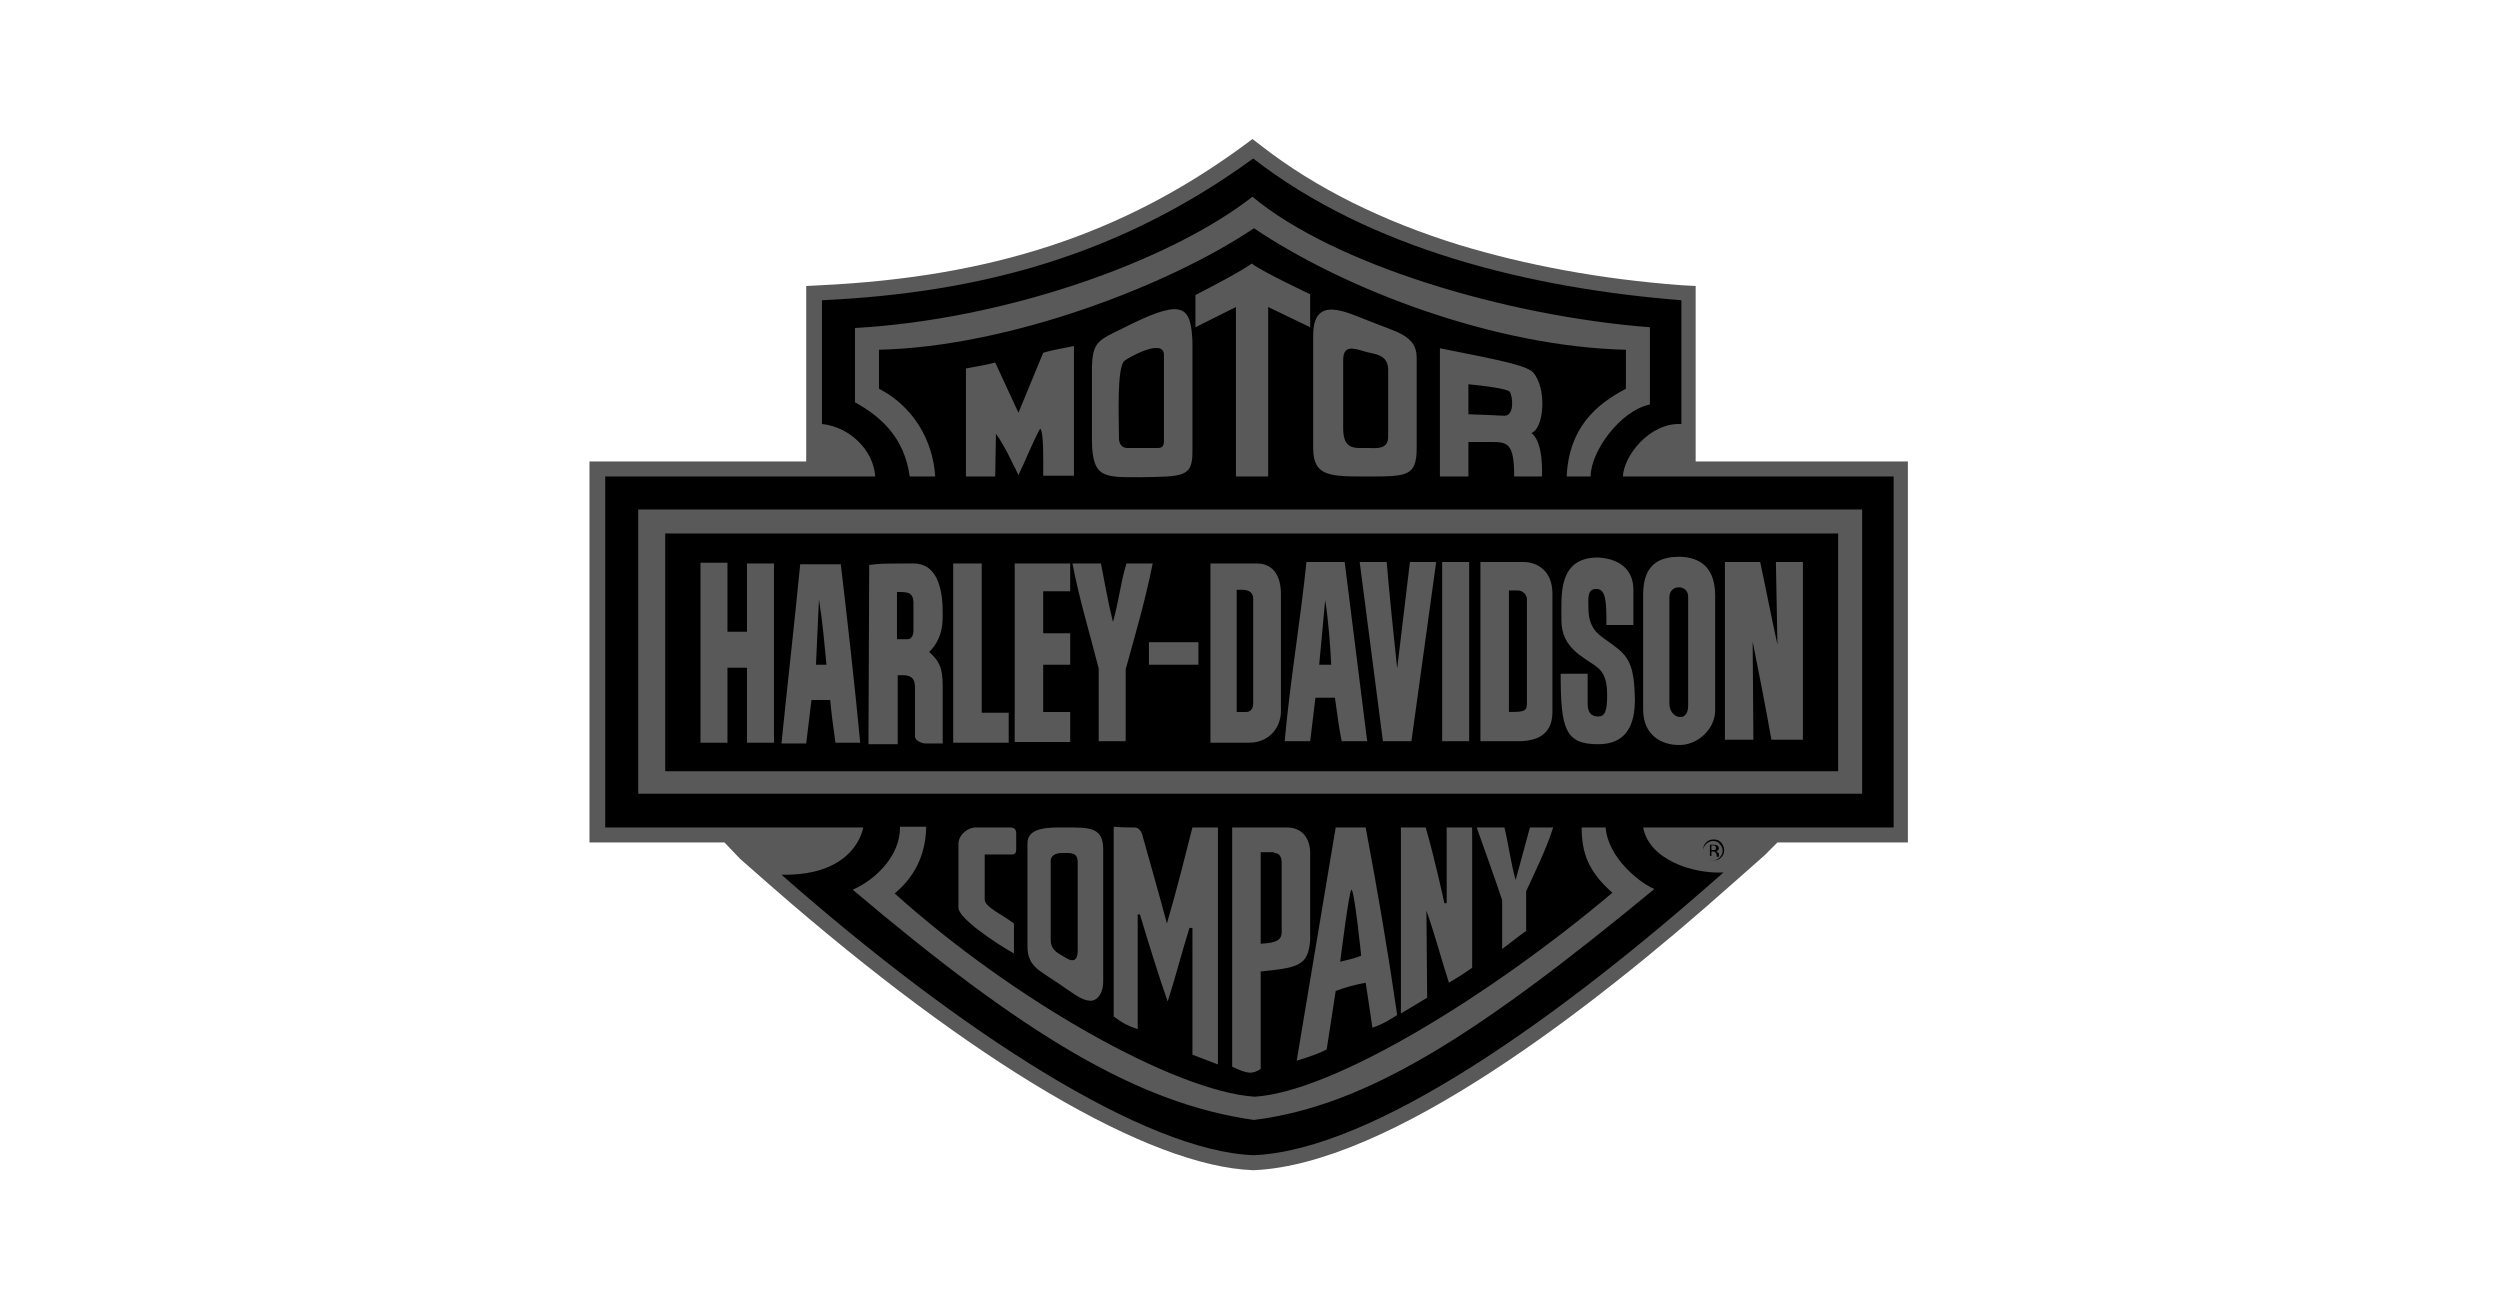 <svg width="190" height="100" viewBox="0 0 190 100" fill="none" xmlns="http://www.w3.org/2000/svg">
<path fill-rule="evenodd" clip-rule="evenodd" d="M95.926 11.135C99.973 14.27 104.988 16.777 110.859 18.601C115.932 20.14 121.631 21.223 127.844 21.679L128.87 21.736V35.073H145V64.028H135.083L134.114 64.997L131.663 67.162C120.776 76.852 105.615 88.479 95.299 88.935V88.935H95.242C87.319 88.65 73.982 80.785 58.593 67.333L56.256 65.281L55.059 64.028H44.8V35.073H61.272V21.736L62.355 21.679C75.407 21.052 85.325 17.803 94.501 11.078L95.185 10.565L95.926 11.135Z" fill="#595959"/>
<path fill-rule="evenodd" clip-rule="evenodd" d="M95.242 12.047C104.133 18.943 116.274 21.907 127.787 22.819V32.224C125.336 32.109 123.398 34.674 123.341 36.213H143.917V62.888H124.88C125.336 65.339 128.642 66.421 130.979 66.308C118.326 77.536 104.361 87.396 95.299 87.795C87.091 87.51 73.127 78.562 59.391 66.478C65.091 66.593 65.604 62.888 65.604 62.888H45.997V36.213H66.516C66.402 34.275 64.635 32.452 62.469 32.224V22.819C74.666 22.249 85.21 19.342 95.242 12.047Z" fill="black"/>
<path fill-rule="evenodd" clip-rule="evenodd" d="M125.393 24.871C125.393 26.524 125.393 28.861 125.393 30.742C123.17 31.198 120.89 34.275 120.89 36.213C119.58 36.213 119.067 36.213 119.067 36.213C119.238 32.508 121.289 30.742 123.569 29.545C123.569 28.405 123.569 27.778 123.569 26.581C113.766 26.353 102.424 22.135 95.299 17.347C88.858 21.679 76.718 26.353 66.801 26.581C66.801 27.208 66.801 28.519 66.801 29.545C69.365 30.856 70.904 33.42 71.075 36.213C70.049 36.213 69.65 36.213 69.138 36.213C68.739 33.306 67.029 31.71 64.977 30.571C64.977 28.69 64.977 26.866 64.977 24.928C76.205 24.301 88.744 19.969 95.185 14.954C101.341 20.083 114.393 24.016 125.393 24.871Z" fill="#595959"/>
<path fill-rule="evenodd" clip-rule="evenodd" d="M114.735 29.773C114.963 30.058 115.134 31.597 114.336 31.597C113.367 31.54 113.025 31.54 111.6 31.483V29.203C112.797 29.317 114.564 29.545 114.735 29.773ZM116.502 28.291C117.585 29.488 117.357 32.566 116.388 32.907C117.357 33.648 117.186 36.213 117.186 36.213H115.077C115.077 33.648 114.564 33.591 113.31 33.591C112.398 33.591 112.683 33.591 111.6 33.591V36.213H109.434V26.467C112.455 27.094 115.932 27.664 116.502 28.291ZM105.501 28.12C105.501 30.343 105.501 31.141 105.501 33.193C105.501 34.218 104.532 34.047 103.905 34.047C102.994 34.047 102.082 34.218 102.082 32.566C102.082 32.566 102.082 29.317 102.082 27.379C102.082 26.239 102.766 26.41 103.848 26.752C104.475 26.923 105.501 26.923 105.501 28.12ZM88.459 33.534C88.459 33.933 88.288 34.047 88.003 34.047C87.433 34.047 86.35 34.047 85.667 34.047C85.211 34.047 85.04 33.648 85.04 33.306C85.04 31.71 84.869 28.006 85.439 27.436C85.61 27.265 88.459 25.612 88.459 26.98C88.459 26.923 88.459 33.136 88.459 33.534ZM79.283 36.213C79.283 34.959 79.34 32.907 79.055 32.566C78.428 33.705 77.915 35.073 77.402 36.099C76.889 35.073 76.319 33.819 75.692 32.965L75.635 36.213H73.412V28.006C74.609 27.778 75.008 27.721 75.635 27.55L77.402 31.369L79.283 26.809C79.91 26.638 79.853 26.638 81.62 26.296V36.156H79.283V36.213ZM90.625 25.954C90.625 29.545 90.625 32.965 90.625 34.332C90.625 36.27 89.941 36.213 86.635 36.27C83.9 36.27 83.045 36.327 82.988 33.591V27.892C83.045 25.726 83.615 25.84 86.066 24.586C89.941 22.705 90.511 23.332 90.625 25.954ZM107.667 27.151C107.667 28.405 107.667 34.047 107.667 34.047C107.667 36.213 106.926 36.213 103.905 36.213C101.056 36.213 99.802 36.213 99.802 34.047C99.802 34.047 99.802 27.778 99.802 25.498C99.802 22.363 102.31 23.731 104.247 24.472C106.071 25.213 107.667 25.498 107.667 27.151ZM99.574 22.363V24.871L96.382 23.332V36.213H93.931C93.931 31.995 93.931 23.332 93.931 23.332L90.853 24.871V22.42C90.853 22.42 94.33 20.653 95.128 20.026C95.926 20.653 99.574 22.363 99.574 22.363Z" fill="#595959"/>
<path fill-rule="evenodd" clip-rule="evenodd" d="M48.505 38.721H141.523V60.323H48.505V38.721Z" fill="#595959"/>
<path fill-rule="evenodd" clip-rule="evenodd" d="M50.557 40.545H139.699V58.613H50.557V40.545Z" fill="black"/>
<path fill-rule="evenodd" clip-rule="evenodd" d="M130.352 45.276C130.352 46.587 130.352 53.996 130.352 53.996C130.352 55.421 128.984 56.675 127.559 56.618C126.362 56.618 124.88 55.934 124.88 53.939C124.88 52.001 124.88 48.809 124.88 45.162C124.88 42.54 126.533 42.312 127.73 42.312C128.813 42.369 130.352 42.768 130.352 45.276ZM124.139 44.82V47.499H122.087C122.087 45.846 122.087 44.706 121.289 44.763C120.605 44.763 120.719 45.561 120.719 46.188C120.719 47.955 121.631 48.297 122.543 48.98C123.797 49.892 124.196 50.519 124.253 53.141C124.253 55.079 123.626 56.561 121.46 56.561C118.953 56.561 118.611 55.421 118.611 51.203C118.953 51.203 120.263 51.203 120.662 51.203C120.662 51.887 120.662 52.913 120.662 53.255C120.662 53.654 120.605 54.452 121.46 54.452C121.973 54.452 122.144 54.053 122.144 52.799C122.144 51.431 121.745 50.975 121.289 50.633C120.377 49.949 118.668 49.266 118.668 47.157C118.668 45.219 118.383 42.369 121.46 42.369C123.341 42.483 124.139 43.509 124.139 44.82ZM55.287 48.011H56.769V42.825H58.821V56.447H56.769V50.747C56.199 50.747 55.914 50.747 55.287 50.747V56.447H53.236V42.768H55.287V48.011V48.011ZM63.894 42.825C64.407 47.214 64.92 51.659 65.376 56.447H63.495C63.324 55.25 63.153 53.939 63.096 53.198H61.671L61.272 56.504H59.391C59.847 52.001 60.36 47.556 60.816 42.882H63.894V42.825ZM69.422 42.825C71.417 42.825 71.645 45.162 71.645 46.587C71.645 47.214 71.702 48.468 70.619 49.55C71.303 50.177 71.645 50.633 71.645 52.115C71.645 53.54 71.645 54.737 71.645 56.504H70.334C70.106 56.504 69.537 56.333 69.537 55.934C69.537 55.079 69.537 53.255 69.537 52.229C69.537 51.374 69.023 51.317 68.568 51.317H68.226V56.561H66.003L66.06 42.939C66.858 42.825 67.143 42.825 69.422 42.825ZM74.609 54.167C75.35 54.167 75.92 54.167 76.661 54.167V56.447H72.443V42.825H74.609V54.167V54.167ZM81.335 44.934H79.283V48.126C80.081 48.126 80.594 48.126 81.335 48.126V50.519H79.283V54.11C80.024 54.11 80.537 54.11 81.335 54.11V56.39H77.117V42.825H81.335V44.934ZM83.672 42.825C83.957 44.25 84.185 45.675 84.584 47.271C85.04 45.675 85.154 44.307 85.609 42.825H87.604C87.034 45.675 86.293 48.182 85.552 50.861C85.552 53.027 85.552 54.224 85.552 56.333H83.501C83.501 54.11 83.501 52.514 83.501 50.804C82.817 48.126 82.019 45.504 81.506 42.825C82.589 42.825 83.045 42.825 83.672 42.825ZM95.527 42.825C96.61 42.825 97.351 43.566 97.351 45.162C97.351 48.069 97.351 51.545 97.351 54.053C97.351 55.193 96.553 56.447 94.9 56.447C94.159 56.447 93.133 56.447 91.993 56.447V42.825C93.532 42.825 94.159 42.825 95.527 42.825ZM103.905 56.333H101.968C101.74 55.25 101.626 54.167 101.455 53.027C100.885 53.027 100.429 53.027 99.973 53.027L99.574 56.333H97.636C98.035 51.83 98.833 47.214 99.289 42.711H102.196L103.905 56.333ZM105.387 42.711C105.615 45.39 105.9 48.126 106.185 50.804C106.185 50.804 106.869 45.105 107.154 42.711H109.149L107.268 56.333H105.102L103.335 42.711H105.387ZM111.657 56.333H109.605V42.711H111.657V56.333ZM115.761 42.711C116.787 42.711 117.984 43.338 117.984 45.105V54.11C117.984 55.592 117.129 56.333 115.362 56.333C114.393 56.333 113.253 56.333 112.512 56.333V42.711C113.424 42.711 114.621 42.711 115.761 42.711ZM133.772 42.711C134.228 44.82 134.627 46.929 135.083 48.98L134.969 42.711H137.02V56.219H134.627C134.171 53.654 133.715 51.317 133.202 48.752L133.259 56.219H131.093V42.711H133.772ZM128.3 45.333C128.3 46.131 128.3 50.519 128.3 53.654C128.3 54.965 126.875 54.623 126.875 53.483C126.875 50.405 126.875 47.1 126.875 45.39C126.875 44.364 128.3 44.421 128.3 45.333ZM95.242 45.504C95.242 46.017 95.242 51.83 95.242 53.483C95.242 53.882 95.014 54.11 94.729 54.11C94.273 54.11 94.273 54.11 93.988 54.11V44.82C94.045 44.877 95.242 44.592 95.242 45.504ZM116.046 45.561C116.046 47.898 116.046 53.426 116.046 53.426C116.046 54.053 115.875 54.11 114.678 54.11V44.877C114.678 44.877 114.963 44.877 115.362 44.877C115.704 44.877 116.046 45.162 116.046 45.561ZM69.422 45.732C69.422 46.302 69.422 47.271 69.422 47.898C69.422 48.41 69.195 48.581 68.966 48.581H68.169V44.991C68.966 44.991 69.365 44.991 69.422 45.732ZM101.17 50.519H100.258L100.714 45.618C100.942 46.986 101.113 49.151 101.17 50.519ZM62.811 50.519H62.013L62.241 45.561C62.526 47.328 62.64 48.752 62.811 50.519ZM87.319 48.809H91.081V50.519H87.319V48.809Z" fill="#595959"/>
<path fill-rule="evenodd" clip-rule="evenodd" d="M70.391 62.888C70.335 65.111 69.422 66.707 67.998 67.903C77.06 76.054 89.314 82.951 95.356 83.35C101.455 82.951 113.424 75.541 122.543 67.846C120.719 66.251 120.206 64.826 120.206 62.888C121.061 62.888 121.46 62.888 122.03 62.888C122.201 65.225 124.709 67.162 125.735 67.561C112.341 78.619 103.905 84.033 95.299 85.116C86.407 83.862 77.744 78.562 64.806 67.618C66.63 66.82 68.454 64.94 68.397 62.831H70.391V62.888Z" fill="#595959"/>
<path fill-rule="evenodd" clip-rule="evenodd" d="M103.45 72.634C102.88 72.862 102.538 72.919 101.854 73.09C101.854 73.09 102.538 67.618 102.709 67.618C102.937 67.618 103.45 72.634 103.45 72.634ZM96.838 64.826C97.18 64.826 97.408 65.054 97.408 65.567C97.408 66.877 97.408 69.328 97.408 70.81C97.408 71.38 97.123 71.665 95.812 71.722V64.769H96.838V64.826ZM81.905 65.567C81.905 68.017 81.905 69.898 81.905 72.235C81.905 73.432 81.107 72.862 80.822 72.691C80.594 72.52 79.853 72.292 79.853 71.437C79.853 69.784 79.853 66.877 79.853 65.453C79.853 64.883 80.48 64.826 80.708 64.826C81.449 64.826 81.905 64.769 81.905 65.567ZM76.775 62.888C77.117 62.888 77.231 63.059 77.231 63.344C77.231 63.344 77.231 64.313 77.231 64.598C77.231 64.94 76.946 64.94 76.946 64.94C76.832 64.94 75.122 64.94 74.837 64.94C74.837 65.624 74.837 66.707 74.837 68.359C74.837 68.929 76.148 69.499 77.06 70.183C77.06 71.266 77.06 71.608 77.06 72.463C75.635 71.665 72.842 69.784 72.842 68.986C72.842 67.618 72.842 65.567 72.842 64.142C72.842 63.458 73.526 62.888 74.153 62.888H76.775V62.888ZM114.336 62.888C114.621 64.028 114.849 65.737 115.191 66.877L116.274 62.888C116.844 62.888 117.528 62.888 118.041 62.888C117.528 64.541 116.502 66.593 115.989 67.732C115.989 68.701 115.989 70.126 115.989 70.753C115.476 71.095 114.792 71.665 114.165 72.121C114.165 70.411 114.165 69.67 114.165 68.416C113.538 66.535 112.854 64.655 112.227 62.888C112.797 62.888 113.823 62.888 114.336 62.888ZM108.351 62.888C108.978 64.997 109.776 68.644 109.776 68.644H109.947V62.888H111.885C111.885 66.478 111.885 70.069 111.885 73.546C111.258 74.002 110.688 74.344 110.118 74.686C109.491 72.748 109.149 71.323 108.408 69.214L108.465 75.826L106.47 77.023V62.888H108.351V62.888ZM103.791 62.888C104.703 67.732 105.501 72.406 106.185 77.137C105.729 77.422 105.159 77.821 104.304 78.106C104.133 76.966 103.962 75.769 103.791 74.686C102.937 74.857 102.253 75.028 101.512 75.313C101.341 76.51 101.056 78.22 100.828 79.759C100.372 79.987 99.859 80.215 98.548 80.614L101.512 62.888H103.791ZM97.807 62.888C99.118 62.888 99.574 63.914 99.574 64.826V71.38C99.46 73.432 98.605 73.546 95.812 73.831V81.241C95.185 81.64 94.843 81.64 93.646 81.07V62.888C95.185 62.888 96.781 62.888 97.807 62.888ZM86.237 62.888C86.749 62.888 86.864 63.629 86.864 63.629C86.864 63.629 88.231 68.473 88.687 70.183C89.485 67.447 89.998 65.338 90.625 62.888H92.563V80.899L90.625 80.158V70.525H90.397C89.827 72.349 89.314 74.344 88.744 76.111C88.174 74.515 87.263 71.608 86.635 69.499H86.465C86.465 72.235 86.465 75.142 86.465 78.22C85.667 77.935 85.325 77.764 84.641 77.251V62.831C85.268 62.888 85.838 62.888 86.237 62.888ZM83.843 64.541C83.843 64.541 83.843 71.38 83.843 74.572C83.843 75.712 83.216 76.111 82.817 76.054C82.19 75.997 81.791 75.655 80.366 74.686C78.941 73.717 78.086 73.432 78.086 71.893C78.086 70.81 78.086 66.251 78.086 64.085C78.086 62.831 79.796 62.888 80.879 62.888C82.76 62.888 83.843 62.831 83.843 64.541Z" fill="#595959"/>
<path fill-rule="evenodd" clip-rule="evenodd" d="M130.694 64.142C130.808 64.256 130.922 64.427 130.922 64.655C130.922 64.826 130.865 64.997 130.694 65.168C130.58 65.281 130.409 65.395 130.181 65.395C130.01 65.395 129.839 65.338 129.668 65.168C129.554 65.053 129.44 64.883 129.44 64.655C129.44 64.484 129.497 64.313 129.668 64.142C129.782 64.028 129.953 63.914 130.181 63.914C130.409 63.914 130.58 63.971 130.694 64.142ZM130.808 64.028C130.637 63.857 130.466 63.8 130.238 63.8C130.01 63.8 129.839 63.857 129.668 64.028C129.497 64.199 129.44 64.37 129.44 64.598C129.44 64.826 129.497 64.997 129.668 65.168C129.839 65.338 130.01 65.395 130.238 65.395C130.466 65.395 130.637 65.338 130.808 65.168C130.979 64.997 131.036 64.826 131.036 64.598C131.036 64.37 130.922 64.199 130.808 64.028ZM130.352 64.598C130.295 64.598 130.295 64.598 130.181 64.598H130.067V64.256H130.181C130.295 64.256 130.352 64.256 130.352 64.313C130.409 64.313 130.409 64.37 130.409 64.427C130.409 64.541 130.409 64.541 130.352 64.598ZM129.896 65.053H130.067V64.712H130.181C130.238 64.712 130.295 64.712 130.352 64.769C130.409 64.826 130.466 64.883 130.466 64.996V65.053V65.111H130.637C130.637 65.111 130.637 65.111 130.637 65.053V64.996V64.94C130.637 64.883 130.637 64.826 130.58 64.826C130.523 64.769 130.523 64.769 130.409 64.712C130.466 64.712 130.523 64.712 130.523 64.655C130.58 64.598 130.637 64.541 130.637 64.484C130.637 64.37 130.58 64.313 130.523 64.256C130.466 64.256 130.409 64.199 130.295 64.199H129.953V65.053H129.896Z" fill="black"/>
</svg>
